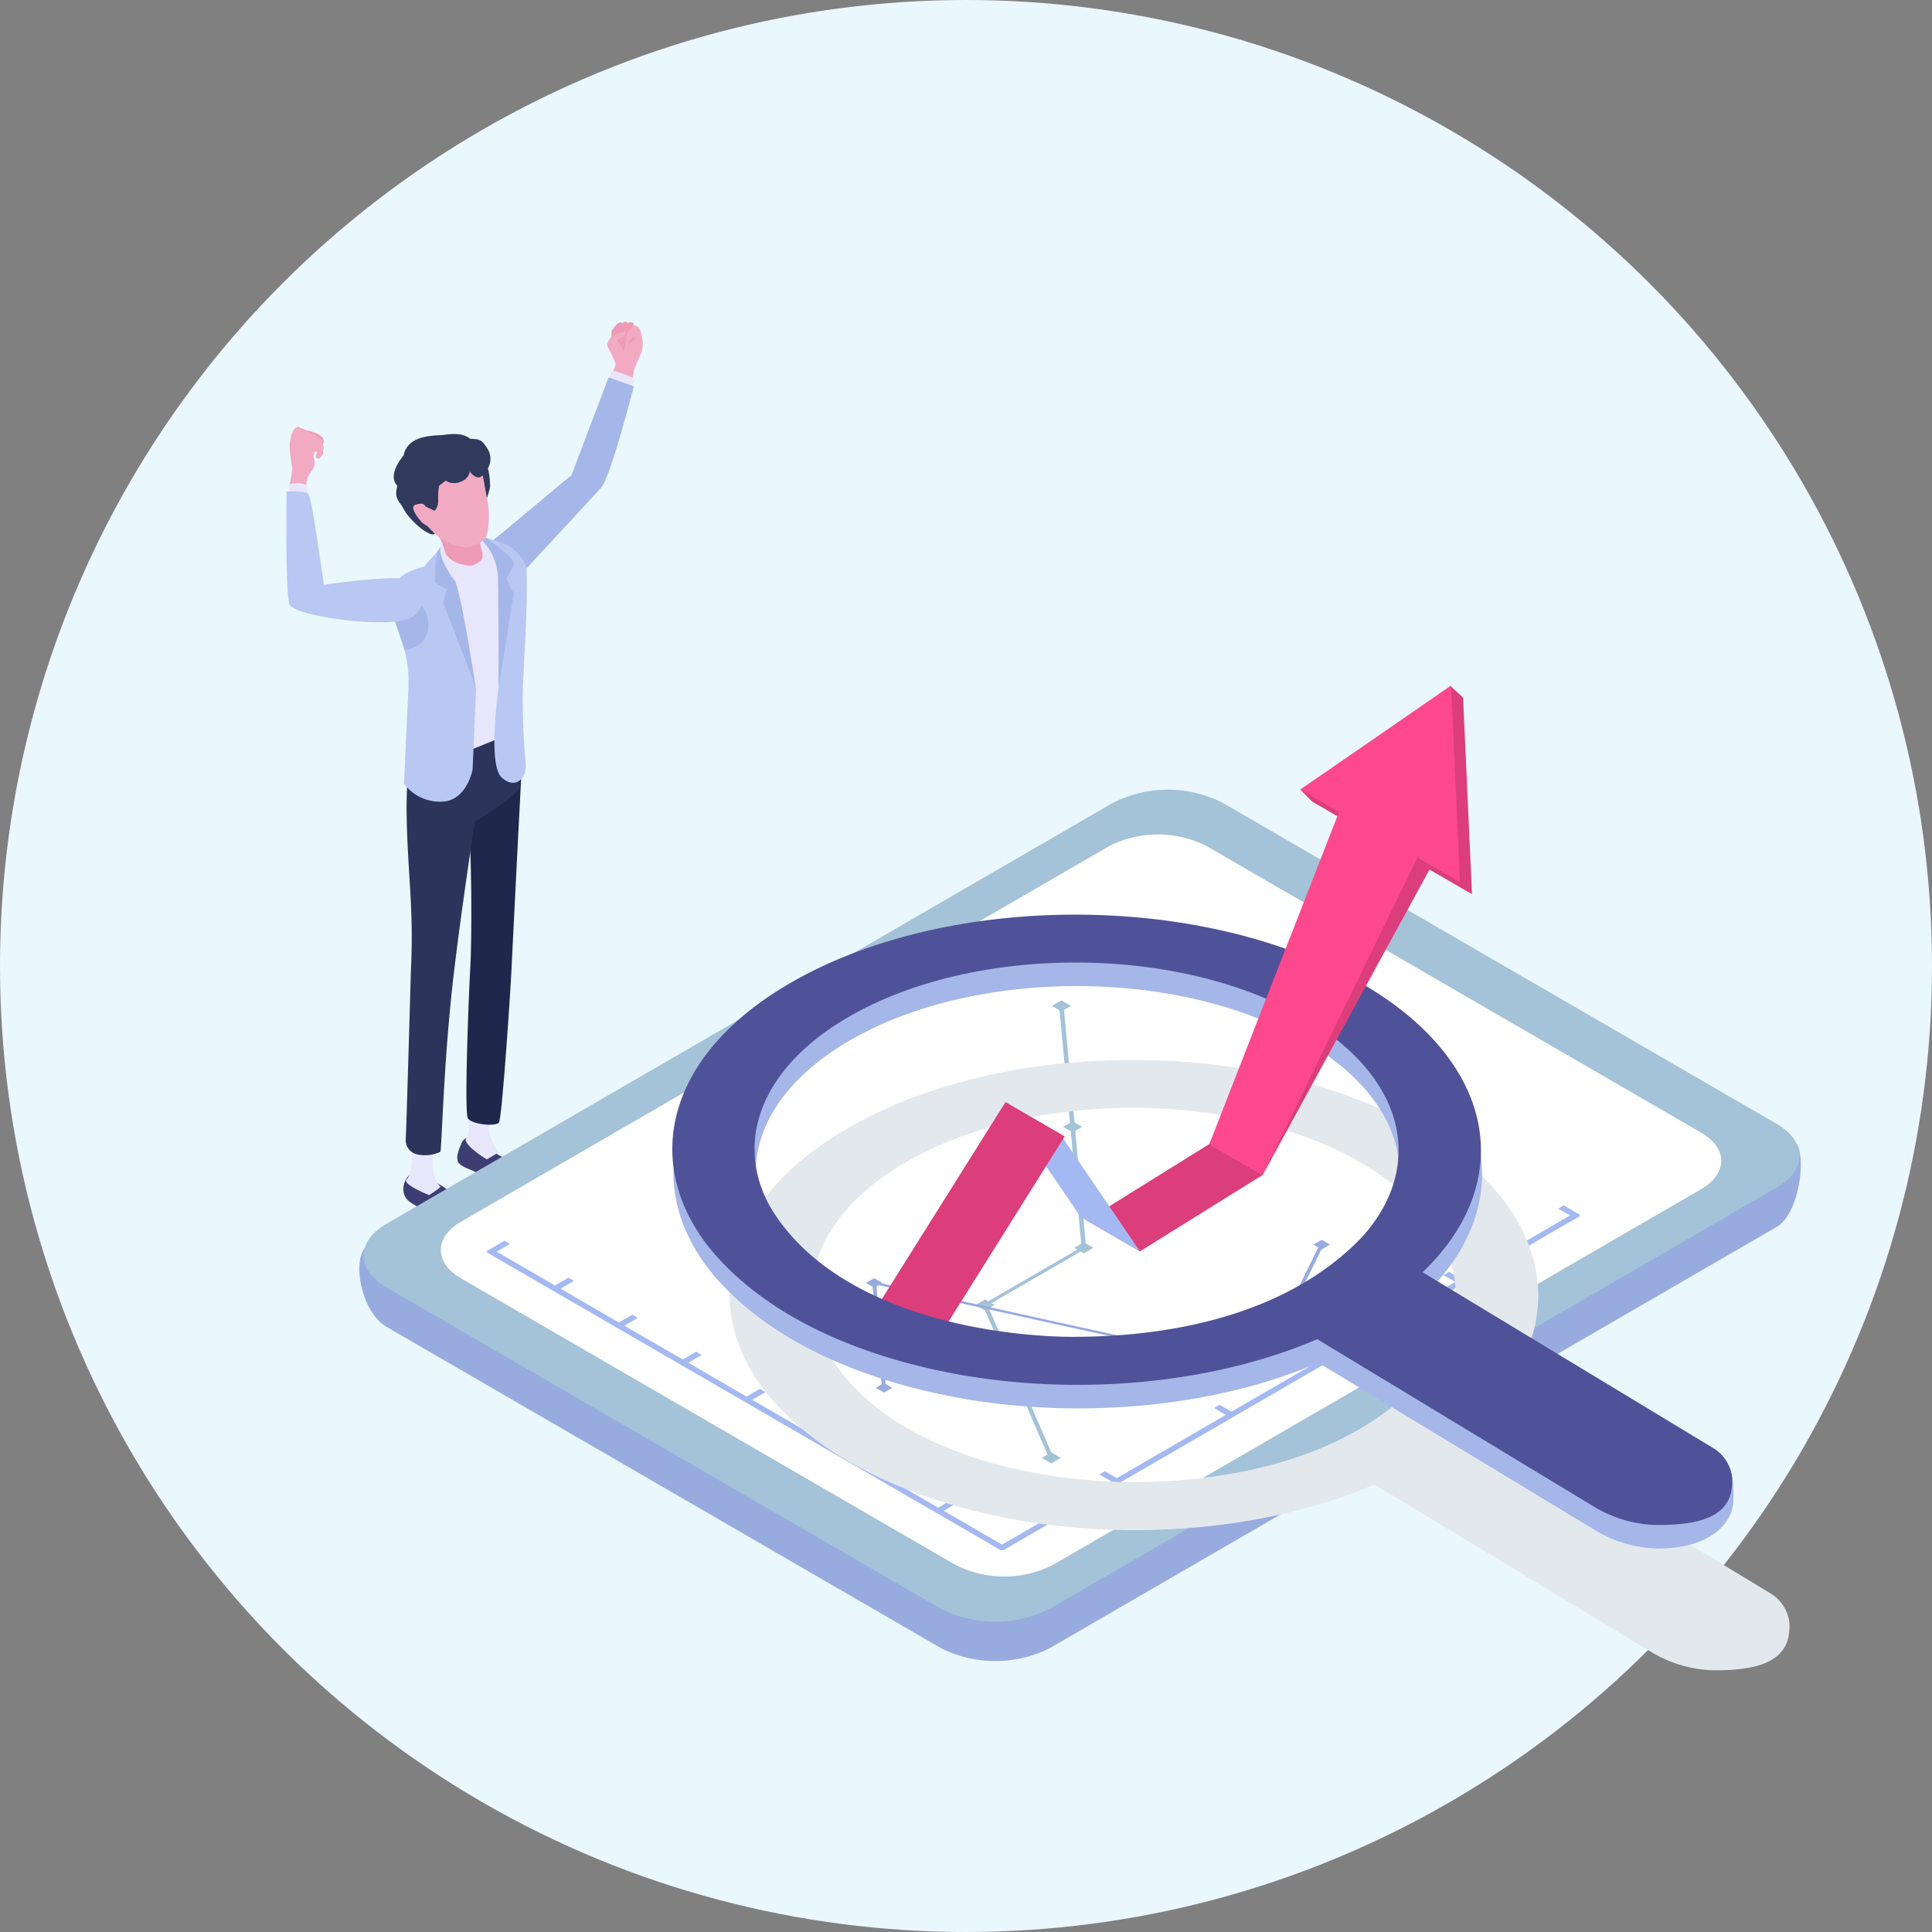 <svg xmlns="http://www.w3.org/2000/svg" xmlns:xlink="http://www.w3.org/1999/xlink" width="213" height="213" viewBox="0 0 213 213">
  <rect x="0" y="0" width="213" height="213" fill="#808080" stroke="none"/>
  <defs>
    <clipPath id="clip-path">
      <rect id="長方形_82060" data-name="長方形 82060" width="166.952" height="148.66" fill="none"/>
    </clipPath>
    <clipPath id="clip-path-3">
      <path id="パス_177937" data-name="パス 177937" d="M102.174,119.455l-80.1,46.418c-3.34,1.935-3.34,5.074,0,7.01l61.089,35.4a13.322,13.322,0,0,0,12.1,0l80.1-46.417c3.34-1.935,3.34-5.074,0-7.01l-61.089-35.4a13.324,13.324,0,0,0-12.1,0" transform="translate(-19.573 -118.003)" fill="none"/>
    </clipPath>
    <linearGradient id="linear-gradient" x1="-0.048" y1="1.053" x2="-0.045" y2="1.053" gradientUnits="objectBoundingBox">
      <stop offset="0" stop-color="#a6c1d7"/>
      <stop offset="0.209" stop-color="#fff"/>
      <stop offset="1" stop-color="#a4c2d8"/>
    </linearGradient>
    <clipPath id="clip-path-5">
      <path id="パス_177940" data-name="パス 177940" d="M182.9,171.757l.849.492,1.151,12.4-.762.442.849.492,1.151,12.4-.762.442.351.2-9.835,5.7-.351-.2-1.052.609,1.052.61.007,0,6.878,15.874-.637.369,1.052.609,1.052-.609-1.052-.61-.007,0-6.878-15.874.637-.369-.351-.2,9.835-5.7.351.2,1.052-.609-.85-.492-1.151-12.4.763-.441-.849-.493-1.152-12.4.763-.442-1.052-.61Z" transform="translate(-174.485 -171.147)" fill="none"/>
    </clipPath>
    <linearGradient id="linear-gradient-2" x1="-5.849" y1="1.447" x2="-5.815" y2="1.447" xlink:href="#linear-gradient"/>
    <clipPath id="clip-path-7">
      <rect id="長方形_82058" data-name="長方形 82058" width="116.862" height="67.288" fill="none"/>
    </clipPath>
  </defs>
  <g id="グループ_125586" data-name="グループ 125586" transform="translate(17796.461 9095.254)">
    <ellipse id="楕円形_5673" data-name="楕円形 5673" cx="106.5" cy="106.5" rx="106.5" ry="106.5" transform="translate(-17796.461 -9095.254)" fill="#eaf7fd"/>
    <g id="グループ_125580" data-name="グループ 125580" transform="translate(-17764.889 -9059.773)">
      <g id="グループ_122063" data-name="グループ 122063" transform="translate(0)" clip-path="url(#clip-path)">
        <g id="グループ_122051" data-name="グループ 122051">
          <g id="グループ_122050" data-name="グループ 122050" clip-path="url(#clip-path)">
            <path id="パス_177896" data-name="パス 177896" d="M47.96,207.443a2.884,2.884,0,0,1-1.26-1.254c-.13-.289.061-1.067-1.3-.978s-1.6.673-1.7.948-.722,1.457-.276,2.07,1.788.8,3.183,1.72c1.191.785,1.575,1.32,2.318,1.479a2.008,2.008,0,0,0,2.148-1.068,1.449,1.449,0,0,0-.778-1.551c-.418-.284-1.92-1.161-2.337-1.365" transform="translate(-24.426 -115.513)" fill="#3c3e73"/>
            <path id="パス_177897" data-name="パス 177897" d="M48.172,200.508l-2.43-.181c-.167.639.333,1.4-.3,2.457-.409.685,2.282,2.327,2.282,2.327l1.33-.794s-1.688-1.961-.882-3.81" transform="translate(-25.631 -112.767)" fill="#e8e6fb"/>
            <path id="パス_177898" data-name="パス 177898" d="M50.556,135.264c.137-3.053,1.071-21.122,1.071-21.122l-6.068,2.772c.739,4.931.566,16.585.455,18.183s-.737,16.317-.279,16.981,3.091.934,3.426.439,1.259-14.2,1.4-17.253" transform="translate(-25.721 -64.252)" fill="#20274d"/>
            <path id="パス_177899" data-name="パス 177899" d="M37.118,219.663a.845.845,0,0,0-.03-1.374c-1.2-.785-2.448-2.059-3.383-2.565-.561-.3-2-1.788-2.755-1.515a2.1,2.1,0,0,0-1.314,1.884,1.671,1.671,0,0,0,.706,1.5c.378.292,2.329,1.314,2.763,1.727a3.887,3.887,0,0,0,2.235,1.14,2.878,2.878,0,0,0,1.778-.794" transform="translate(-16.731 -120.563)" fill="#3c3e73"/>
            <path id="パス_177900" data-name="パス 177900" d="M33.543,206.9l-2.681-.14s.452,3.182-.5,4.17c-.532.553,2.481,1.734,2.481,1.734s1.314-.834,1.236-.924c-1.544-1.768-.54-4.841-.54-4.841" transform="translate(-17.107 -116.388)" fill="#e8e6fb"/>
            <path id="パス_177901" data-name="パス 177901" d="M30.684,108.013c-.168.372-.5,2.5-.331,7.363.206,5.839.73,9.222.428,15.341,0,0-.515,18.23-.572,18.648a1.593,1.593,0,0,0,1.289,1.68,3.931,3.931,0,0,0,2.52-.281c.173-.175.331-9.9,1.5-19.716,1.308-11.008,3.362-22.927,3.2-23.314-1.292-3.13-6.3-3.547-8.033.279" transform="translate(-17.05 -59.255)" fill="#2c345c"/>
            <path id="パス_177902" data-name="パス 177902" d="M42.941,102.811c.381,1.167.1,5.144.1,5.144.259.6-6.465,5.374-8.109,4.942a18.219,18.219,0,0,1-4.216-1.9c-.275-.846.568-6.315.762-7.107.39-1.6,5.177-2.837,7.074-3.115.9-.131,4.011.873,4.393,2.04" transform="translate(-17.308 -56.719)" fill="#2c345c"/>
            <path id="パス_177903" data-name="パス 177903" d="M81.739,5.259c-.161-.34-.385-.848-.5-1.09-.025-.045-.049-.09-.072-.133h0c-.139-.26-.24-.471-.24-.471a12.684,12.684,0,0,1,.917-1.886A3.256,3.256,0,0,1,84.4,1.524a5.479,5.479,0,0,1,.371,1.648c-.043,1.111-.633,1.781-.954,2.893a22.477,22.477,0,0,1-.793,3.023c-.19.379-2.431-.754-2.431-.754-.368-.038,1.357-2.637,1.15-3.075" transform="translate(-45.468 -0.749)" fill="#f2aac2"/>
            <path id="パス_177904" data-name="パス 177904" d="M82.705,3.352a2.214,2.214,0,0,1,1.111-.326c.42.086.141.239.172.4.066.335.244,1.135-.183,1.5.073-.552-1.1-1.577-1.1-1.577" transform="translate(-46.692 -1.697)" fill="#ed9bb6"/>
            <path id="パス_177905" data-name="パス 177905" d="M83.534.727a8.671,8.671,0,0,0-.578.648s-.065.46-.091.644-.44.688-.519.18a3.628,3.628,0,0,1-.037-1.072,2.944,2.944,0,0,1,.607-.792A.457.457,0,0,1,83.43.187c.244.116.231.478.1.54" transform="translate(-46.452 -0.085)" fill="#ed9bb6"/>
            <path id="パス_177906" data-name="パス 177906" d="M84.794.638c-.2.178-.706.551-.706.551l.088.634c.006.267-.3.33-.543,0a2.068,2.068,0,0,1-.1-.832,7.888,7.888,0,0,1,.82-.967.469.469,0,0,1,.37.046c.179.123.2.511.072.573" transform="translate(-47.157 0)" fill="#ed9bb6"/>
            <path id="パス_177907" data-name="パス 177907" d="M86.027.743c-.2.178-.733.874-.733.874s.132.5-.01.61-.381,0-.517-.127A1.827,1.827,0,0,1,84.672.984a3.664,3.664,0,0,1,.912-.86.47.47,0,0,1,.371.046c.179.123.2.511.072.573" transform="translate(-47.776 -0.059)" fill="#ed9bb6"/>
            <path id="パス_177908" data-name="パス 177908" d="M86.274,4.157l.34-.2c.2-.181.612-.022.33.282a1.053,1.053,0,0,1-.464.255.411.411,0,0,1-.421-.111c-.1-.092.215-.222.215-.222" transform="translate(-48.574 -2.182)" fill="#ed9bb6"/>
            <path id="パス_177909" data-name="パス 177909" d="M86.841.943a.612.612,0,0,1,.473.117c.068.093.269.351.269.485a3.189,3.189,0,0,1-.317.82c-.075.078-.3-.228-.4-.215a.564.564,0,0,0-.4.336,1.4,1.4,0,0,1-.093.306c-.06.094-.2.08-.315-.056s-.016-.755-.016-.755a7.883,7.883,0,0,1,.8-1.039" transform="translate(-48.553 -0.525)" fill="#f2aac2"/>
            <path id="パス_177910" data-name="パス 177910" d="M81.888,2.842a3.386,3.386,0,0,1,.867-.341c.185.021.407-.184.488-.146s.04.291-.071.473-.793.438-.793.438-.19.834-.421.916-.515.316-.667-.13c-.137-.337.351-1.114.6-1.209" transform="translate(-45.88 -1.323)" fill="#f2aac2"/>
            <path id="パス_177911" data-name="パス 177911" d="M84.141,14.272a3.907,3.907,0,0,0,.216-.542c.04-.123.059-.263.108-.381-.018-.188-2.387-1.1-2.55-.876-.089.286-.332.9-.331.946s2.54.848,2.558.854" transform="translate(-46.058 -7.001)" fill="#e8e6fb"/>
            <path id="パス_177912" data-name="パス 177912" d="M60.345,24.84l4.11-10.831L67.239,15s-2.55,9.978-3.595,11.153-8.811,9.53-8.811,9.53L51.248,32.3c1.2-.792,8.276-6.921,9.1-7.459" transform="translate(-28.932 -7.886)" fill="#a5b7e8"/>
            <path id="パス_177913" data-name="パス 177913" d="M38.994,53.208a17.608,17.608,0,0,0-3.132,3.655L39.528,77.4l5.692-2.315.54-16.915s-2.059-3.426-3.428-3.945-2.016-1.924-3.337-1.02" transform="translate(-20.246 -29.785)" fill="#e8e6fb"/>
            <path id="パス_177914" data-name="パス 177914" d="M48.925,53.966s1.888.562,2.994,1A4.892,4.892,0,0,1,54.1,57.411c.132,4.859-.21,8.395-.42,13.757a74.446,74.446,0,0,0,.335,7.982c.159,1.333-1.042,2.918-2.645,1.479s-.344-9.976-.344-9.976.031-8.6.059-11.288a19.3,19.3,0,0,0-2.159-5.4" transform="translate(-27.621 -30.378)" fill="#b8c8f2"/>
            <path id="パス_177915" data-name="パス 177915" d="M27.352,59.555c.334-1.348,3.174-1.972,3.174-1.972a34.991,34.991,0,0,1,2.958-3.223,6,6,0,0,0-.312,2.925c.348,1.049,3.059,13.8,3.059,13.8l-.383,8.885S35.2,83.483,32.384,83.5a4.932,4.932,0,0,1-4.1-1.981l.469-10.052c.239-4.585-.9-5.134-1.45-8.34a8.323,8.323,0,0,1,.053-3.574" transform="translate(-15.317 -30.6)" fill="#b8c8f2"/>
            <path id="パス_177916" data-name="パス 177916" d="M26.338,69.661s1.559,4.213,1.51,4.253c3.914-.662,2.954-5.251-.066-6.7-2.364-1.138-1.444,2.452-1.444,2.452" transform="translate(-14.77 -37.708)" fill="#a5b7e8"/>
            <path id="パス_177917" data-name="パス 177917" d="M52.641,56.639c-.6-1.236-3.988-3.4-3.988-3.4s2.071,3.556,2.139,5.322c.076,1.98.08,11.68.08,11.68l1.658-10.3-.807-1.687Z" transform="translate(-27.467 -29.971)" fill="#a5b7e8"/>
            <path id="パス_177918" data-name="パス 177918" d="M39.427,57.754A14.278,14.278,0,0,1,39.4,54.36,3.147,3.147,0,0,0,37.7,56.925c-.078.54-.084,2.434-.084,2.434l1.3.773-.388,1.41,3.583,9.348s-.8-5.265-1.591-9.142a36.864,36.864,0,0,0-1.093-4" transform="translate(-21.235 -30.6)" fill="#a5b7e8"/>
            <path id="パス_177919" data-name="パス 177919" d="M43.282,53.9a6.146,6.146,0,0,1,2.172,4.89A14.9,14.9,0,0,1,43.4,57.3c-2.968.6-4.143-.478-4.2-2.609.02-.274,3.16-1.609,4.083-.794" transform="translate(-22.13 -30.193)" fill="#e8e6fb"/>
            <path id="パス_177920" data-name="パス 177920" d="M47.573,34.073c1.089.422,1.086,2.915,1.108,3.26a10.651,10.651,0,0,1-.6,1.915,15.724,15.724,0,0,1-1.531-2.942c-.479-1.361.678-2.367,1.025-2.233" transform="translate(-26.214 -19.173)" fill="#313a5d"/>
            <path id="パス_177921" data-name="パス 177921" d="M28.943,43.555c.232-.843,1.838-.375,2.539-.1,1.089.422,1.723,3.631,1.746,3.976s-.52.094-.52.094c-.242.942-4.213-2.331-3.764-3.966" transform="translate(-16.32 -24.247)" fill="#313a5d"/>
            <path id="パス_177922" data-name="パス 177922" d="M41.879,49.776a7.761,7.761,0,0,0,.14,2.208c.186.924.43,1.329.028,1.722a2.954,2.954,0,0,1-2.427.634c-.766-.127-1.336-.611-1.344-.825a8.165,8.165,0,0,0-1.507-3.557c-1.45-2.191,3.942-1.248,5.109-.182" transform="translate(-20.62 -27.374)" fill="#ed9bb6"/>
            <path id="パス_177923" data-name="パス 177923" d="M36.129,41.993A3.12,3.12,0,0,0,38.08,41.2c.7-.593.6-3.261.507-3.782s-.368-2.015-.368-2.015-.173-1.027-.281-1.453c-.894-3.548-4.6-4.45-7.239-2.428-3.36,2.57-1.26,5.158.459,7.336a19.371,19.371,0,0,0,2.035,2.1,5.661,5.661,0,0,0,2.936,1.038" transform="translate(-16.323 -17.148)" fill="#f2aac2"/>
            <path id="パス_177924" data-name="パス 177924" d="M27.585,34c-.85-.822-.231-2.212.679-3.338.447-2.107,2.871-2.176,4.155-2.24.642-.032,2.388-.5,3.46.639s-.3,3.26-.3,3.26a1.431,1.431,0,0,1-.979,1.221,1.757,1.757,0,0,1-1.687-.1L32.178,34a8.576,8.576,0,0,0-.1,1.566,1.638,1.638,0,0,1-.4,1.208s-2.185-1.246-1.844-.131c-.253.161-.479,1.355-1.43-.017-.534-.771-1.249-1.186-.82-2.626" transform="translate(-15.345 -15.931)" fill="#313a5d"/>
            <path id="パス_177925" data-name="パス 177925" d="M43.871,29.509a2.821,2.821,0,0,0-2.288,1.672l1.928,1.332a1.4,1.4,0,0,0,.7,1.094c.729.522,1.18-.441,1.18-.441a2.1,2.1,0,0,0,.311-2.478c-.661-1.071-.847-1.129-1.833-1.179" transform="translate(-23.476 -16.61)" fill="#313a5d"/>
            <path id="パス_177926" data-name="パス 177926" d="M32.378,45.981c-.577.177-.131,1.012.677,1.935.087.1.76.606.943.463.266-.207-.135-1.171-.223-1.359-.332-.71-.15-1.422-1.4-1.039" transform="translate(-18.132 -25.823)" fill="#f2aac2"/>
            <path id="パス_177927" data-name="パス 177927" d="M39.056,56.048c.344,1.653,1.989,2.6,3.949,2.331l.248.278h0c-.133.647-.571,2.766-.619,2.953-.244.36-1.83-.917-2.722-2.442s-1.139-2.372-.855-3.12" transform="translate(-21.987 -31.55)" fill="#e8e6fb"/>
            <path id="パス_177928" data-name="パス 177928" d="M4.354,29.2c-.575.02-1.541-1.413-1.334-1.817s2.353.149,2.7.793c.445.837-.786,1-1.362,1.024" transform="translate(-1.689 -15.337)" fill="#ed9bb6"/>
            <path id="パス_177929" data-name="パス 177929" d="M4.255,31.207a5.541,5.541,0,0,1,1.039.162,1.48,1.48,0,0,0-.179.5.277.277,0,0,0,.47.139c.2-.206.545-.437.271-.909s-2.144-1.388-2.52-.522c.034.766.472.68.919.629" transform="translate(-1.883 -17.011)" fill="#f2aac2"/>
            <path id="パス_177930" data-name="パス 177930" d="M3.928,30.1a5.061,5.061,0,0,0,.9-.11c.159-.042-.259.586.336.582.636,0,.729-.512.469-.8s-2.342-1.5-2.718-.636a.9.9,0,0,0,1.019.96" transform="translate(-1.642 -16.229)" fill="#f2aac2"/>
            <path id="パス_177931" data-name="パス 177931" d="M3.883,28.3c.277-.022.68.274.984.2.159-.042-.212.608.377.528s.306-1.147.306-1.147a12.7,12.7,0,0,0-2.678-1.412c-.35.087.565,1.886,1.012,1.835" transform="translate(-1.577 -14.897)" fill="#f2aac2"/>
            <path id="パス_177932" data-name="パス 177932" d="M1.076,30.983a10.494,10.494,0,0,1-.317,1.97l1.855.468a3.906,3.906,0,0,1,.2-1.414c.2-.4.561-.766.667-1.064.23-.65-.124-.794-.039-1.354.082-.539.31-.453.259-.708-.1-.52-1.693-2.615-2.156-2.31s-.646.851-.773,2.044a15.56,15.56,0,0,0,.308,2.37" transform="translate(-0.427 -14.939)" fill="#f2aac2"/>
            <path id="パス_177933" data-name="パス 177933" d="M2.624,42.345,2.6,40.874a2.873,2.873,0,0,0-2-.088l-.036,1.3Z" transform="translate(-0.323 -22.87)" fill="#e8e6fb"/>
            <path id="パス_177934" data-name="パス 177934" d="M2.465,43.106c.37.51,1.748,10.553,1.748,10.553.007,1.987-2.228,2.181-3.851,1.595-.5-1.112-.337-12.46-.337-12.46s2.071-.2,2.44.313" transform="translate(0 -24.068)" fill="#b8c8f2"/>
            <path id="パス_177935" data-name="パス 177935" d="M3.218,65.573s9.849-1.542,11.116-.612a2.36,2.36,0,0,1-.817,4.262c-2.577.9-12.138-.34-12.8-1.638s2.5-2.012,2.5-2.012" transform="translate(-0.351 -36.4)" fill="#b8c8f2"/>
            <path id="パス_177936" data-name="パス 177936" d="M21.456,182.809l61.089,35.4a13.321,13.321,0,0,0,12.1,0l80.1-46.417c2.395-1.388,3.247-7.4,2.207-9.137-.41-.686-1.262,2.675-2.207,2.128l-61.089-35.4a13.32,13.32,0,0,0-12.095,0S19.49,173.595,19.077,174.123c-1.427,1.826-.211,7.185,2.379,8.686" transform="translate(-10.428 -72.014)" fill="#98abdf"/>
          </g>
        </g>
        <g id="グループ_122053" data-name="グループ 122053" transform="translate(8.523 51.577)">
          <g id="グループ_122052" data-name="グループ 122052" clip-path="url(#clip-path-3)">
            <rect id="長方形_82055" data-name="長方形 82055" width="159.96" height="92.217" transform="translate(-0.835 0)" fill="url(#linear-gradient)"/>
          </g>
        </g>
        <g id="グループ_122055" data-name="グループ 122055">
          <g id="グループ_122054" data-name="グループ 122054" clip-path="url(#clip-path)">
            <path id="パス_177938" data-name="パス 177938" d="M41.341,178.255l54.48,31.572a11.881,11.881,0,0,0,10.787,0l71.431-41.4c2.978-1.726,2.978-4.525,0-6.251l-54.48-31.572a11.882,11.882,0,0,0-10.787,0L41.341,172c-2.979,1.726-2.978,4.525,0,6.251" transform="translate(-22.078 -72.793)" fill="#fff"/>
            <path id="パス_177939" data-name="パス 177939" d="M168.819,223.221l1.306.757-12.033,6.974-1.306-.757-.611.354,1.306.757-12.033,6.974-1.307-.757-.611.354,1.306.757L132.8,245.608l-1.306-.757-.611.354,1.306.757-12.033,6.974-1.306-.757-.611.354,1.306.757-12.033,6.974-6.43-3.727,1.479-.857-.611-.354-1.479.857-6.431-3.727,1.479-.857-.611-.354-1.479.857L87,248.376l1.479-.857-.611-.354-1.479.857-6.43-3.727,1.479-.857-.611-.354-1.479.857-6.43-3.727,1.479-.857L73.786,239l-1.479.857-6.43-3.727,1.479-.857-.611-.354-1.479.857-6.43-3.726,1.478-.857-.61-.354-1.479.857-6.431-3.727,1.479-.857-.61-.354-1.988,1.152.1.059-.1.059,56.737,32.88.1-.059.1.059,63.63-36.875-.1-.059.1-.059-1.815-1.052Z" transform="translate(-28.609 -125.455)" fill="#a4b9f1"/>
          </g>
        </g>
        <g id="グループ_122057" data-name="グループ 122057" transform="translate(75.978 74.806)">
          <g id="グループ_122056" data-name="グループ 122056" clip-path="url(#clip-path-5)">
            <rect id="長方形_82057" data-name="長方形 82057" width="12.991" height="51.048" transform="translate(0 0)" fill="url(#linear-gradient-2)"/>
          </g>
        </g>
        <g id="グループ_122062" data-name="グループ 122062">
          <g id="グループ_122061" data-name="グループ 122061" clip-path="url(#clip-path)">
            <path id="パス_177941" data-name="パス 177941" d="M196.073,232.075l.536.31-3.777,7.692-.028-.016-.912.528.028.016L178.647,242.8l-.536-.31-.494.286-29.136-6.422.084-.049-.912-.528-.912.528.736.427,1,10.75-.661.383.912.528.912-.528-.736-.427-1-10.75.243-.141,29.135,6.421-.085.049.912.528.912-.528L179,243l13.272-2.189.536.311.912-.528-.536-.311,3.777-7.692.028.017.912-.528-.912-.528Z" transform="translate(-82.845 -130.342)" fill="#98abdf"/>
            <g id="グループ_122060" data-name="グループ 122060" transform="translate(48.861 81.372)" style="mix-blend-mode: multiply;isolation: isolate">
              <g id="グループ_122059" data-name="グループ 122059">
                <g id="グループ_122058" data-name="グループ 122058" clip-path="url(#clip-path-7)">
                  <path id="パス_177942" data-name="パス 177942" d="M229.065,248.306c-.009-.122-.03-.241-.051-.361l0-.032h0a4.392,4.392,0,0,0-2.086-2.957L194.929,225.6c10.418-9.983,8.171-23.217-6.711-31.839-17.447-10.114-45.741-10.119-63.081,0-13.877,8.052-16.507,20.279-8.249,29.853,6.631,7.569,17.311,11.614,27.5,13.364,13.036,2.211,27.581.879,38.923-4-.007,0,30.466,18.436,30.465,18.437a13.9,13.9,0,0,0,6.772,2.042c5.822.08,8.694-1.338,8.51-5.149m-73.848-15.6c-11.722-.381-26.4-4.154-32.35-14.572-3.742-7.066-.848-15.067,8.718-20.644,13.806-8.054,36.335-8.048,50.23,0,11.25,6.521,13.439,16.346,6.535,24.126h0c-8.178,8.648-21.236,11.281-33.13,11.092" transform="translate(-112.21 -186.17)" fill="#e3e8ed"/>
                </g>
              </g>
            </g>
            <path id="パス_177943" data-name="パス 177943" d="M222.022,210.791l-13.536,8.428L202.6,215.81l13.537-8.428Z" transform="translate(-114.381 -116.739)" fill="#db3e7a"/>
            <path id="パス_177944" data-name="パス 177944" d="M181.691,197.364l8.456,12.43,6.533,3.786-8.456-12.43Z" transform="translate(-102.575 -111.099)" fill="#a4b9f1"/>
            <path id="パス_177945" data-name="パス 177945" d="M168.246,200.586l-14.925,23.789-7.307-2.554,15.7-25.021Z" transform="translate(-82.433 -110.782)" fill="#db3e7a"/>
            <path id="パス_177946" data-name="パス 177946" d="M214.851,217.606c.05-1.007.046-3.925-1.032-4.577l-33.1-18.133c10.418-9.983,8.171-23.217-6.711-31.839-17.447-10.114-45.741-10.119-63.081,0-13.877,8.052-16.507,20.279-8.249,29.853,6.631,7.569,17.311,11.614,27.5,13.364,13.036,2.211,27.581.879,38.923-4-.007,0,30.466,18.436,30.465,18.437a13.9,13.9,0,0,0,6.772,2.042c5.822.08,8.388-2.7,8.51-5.149M141,202.006c-11.722-.381-26.4-4.154-32.35-14.572-3.742-7.066-.848-15.067,8.718-20.644,13.806-8.054,36.335-8.048,50.23,0,11.25,6.521,13.439,16.346,6.535,24.126h0C165.955,199.562,152.9,202.2,141,202.006" transform="translate(-55.325 -87.517)" fill="#a5b7e8"/>
            <path id="パス_177947" data-name="パス 177947" d="M214.559,211.661c-.009-.122-.03-.241-.05-.361l0-.032h0a4.393,4.393,0,0,0-2.086-2.957l-31.994-19.358c10.418-9.983,8.171-23.217-6.711-31.839-17.447-10.114-45.741-10.119-63.081,0-13.877,8.052-16.507,20.279-8.249,29.853,6.631,7.569,17.311,11.614,27.5,13.364,13.036,2.211,27.581.879,38.923-4-.007,0,30.466,18.436,30.465,18.437a13.9,13.9,0,0,0,6.772,2.042c5.822.08,8.694-1.338,8.51-5.149m-73.848-15.6c-11.722-.381-26.4-4.154-32.35-14.572-3.742-7.066-.848-15.067,8.718-20.644,13.806-8.054,36.335-8.048,50.23,0,11.25,6.521,13.439,16.346,6.535,24.126h0c-8.178,8.648-21.236,11.281-33.13,11.092" transform="translate(-55.16 -84.17)" fill="#505299"/>
            <path id="パス_177948" data-name="パス 177948" d="M261.661,93.178l-1.348-1.237L243.719,103.33l1.324,1.329,4.263,2.47L233.691,142.4l5.882,3.409,18.386-33.666,4.685,2.715Z" transform="translate(-131.932 -51.755)" fill="#db3e7a"/>
            <path id="パス_177949" data-name="パス 177949" d="M260.338,91.73,243.72,103.211l4.263,2.469-14.292,36.6,5.882,3.409,17.062-35,4.685,2.715Z" transform="translate(-131.932 -51.636)" fill="#fd488d"/>
          </g>
        </g>
      </g>
    </g>
  </g>
</svg>
